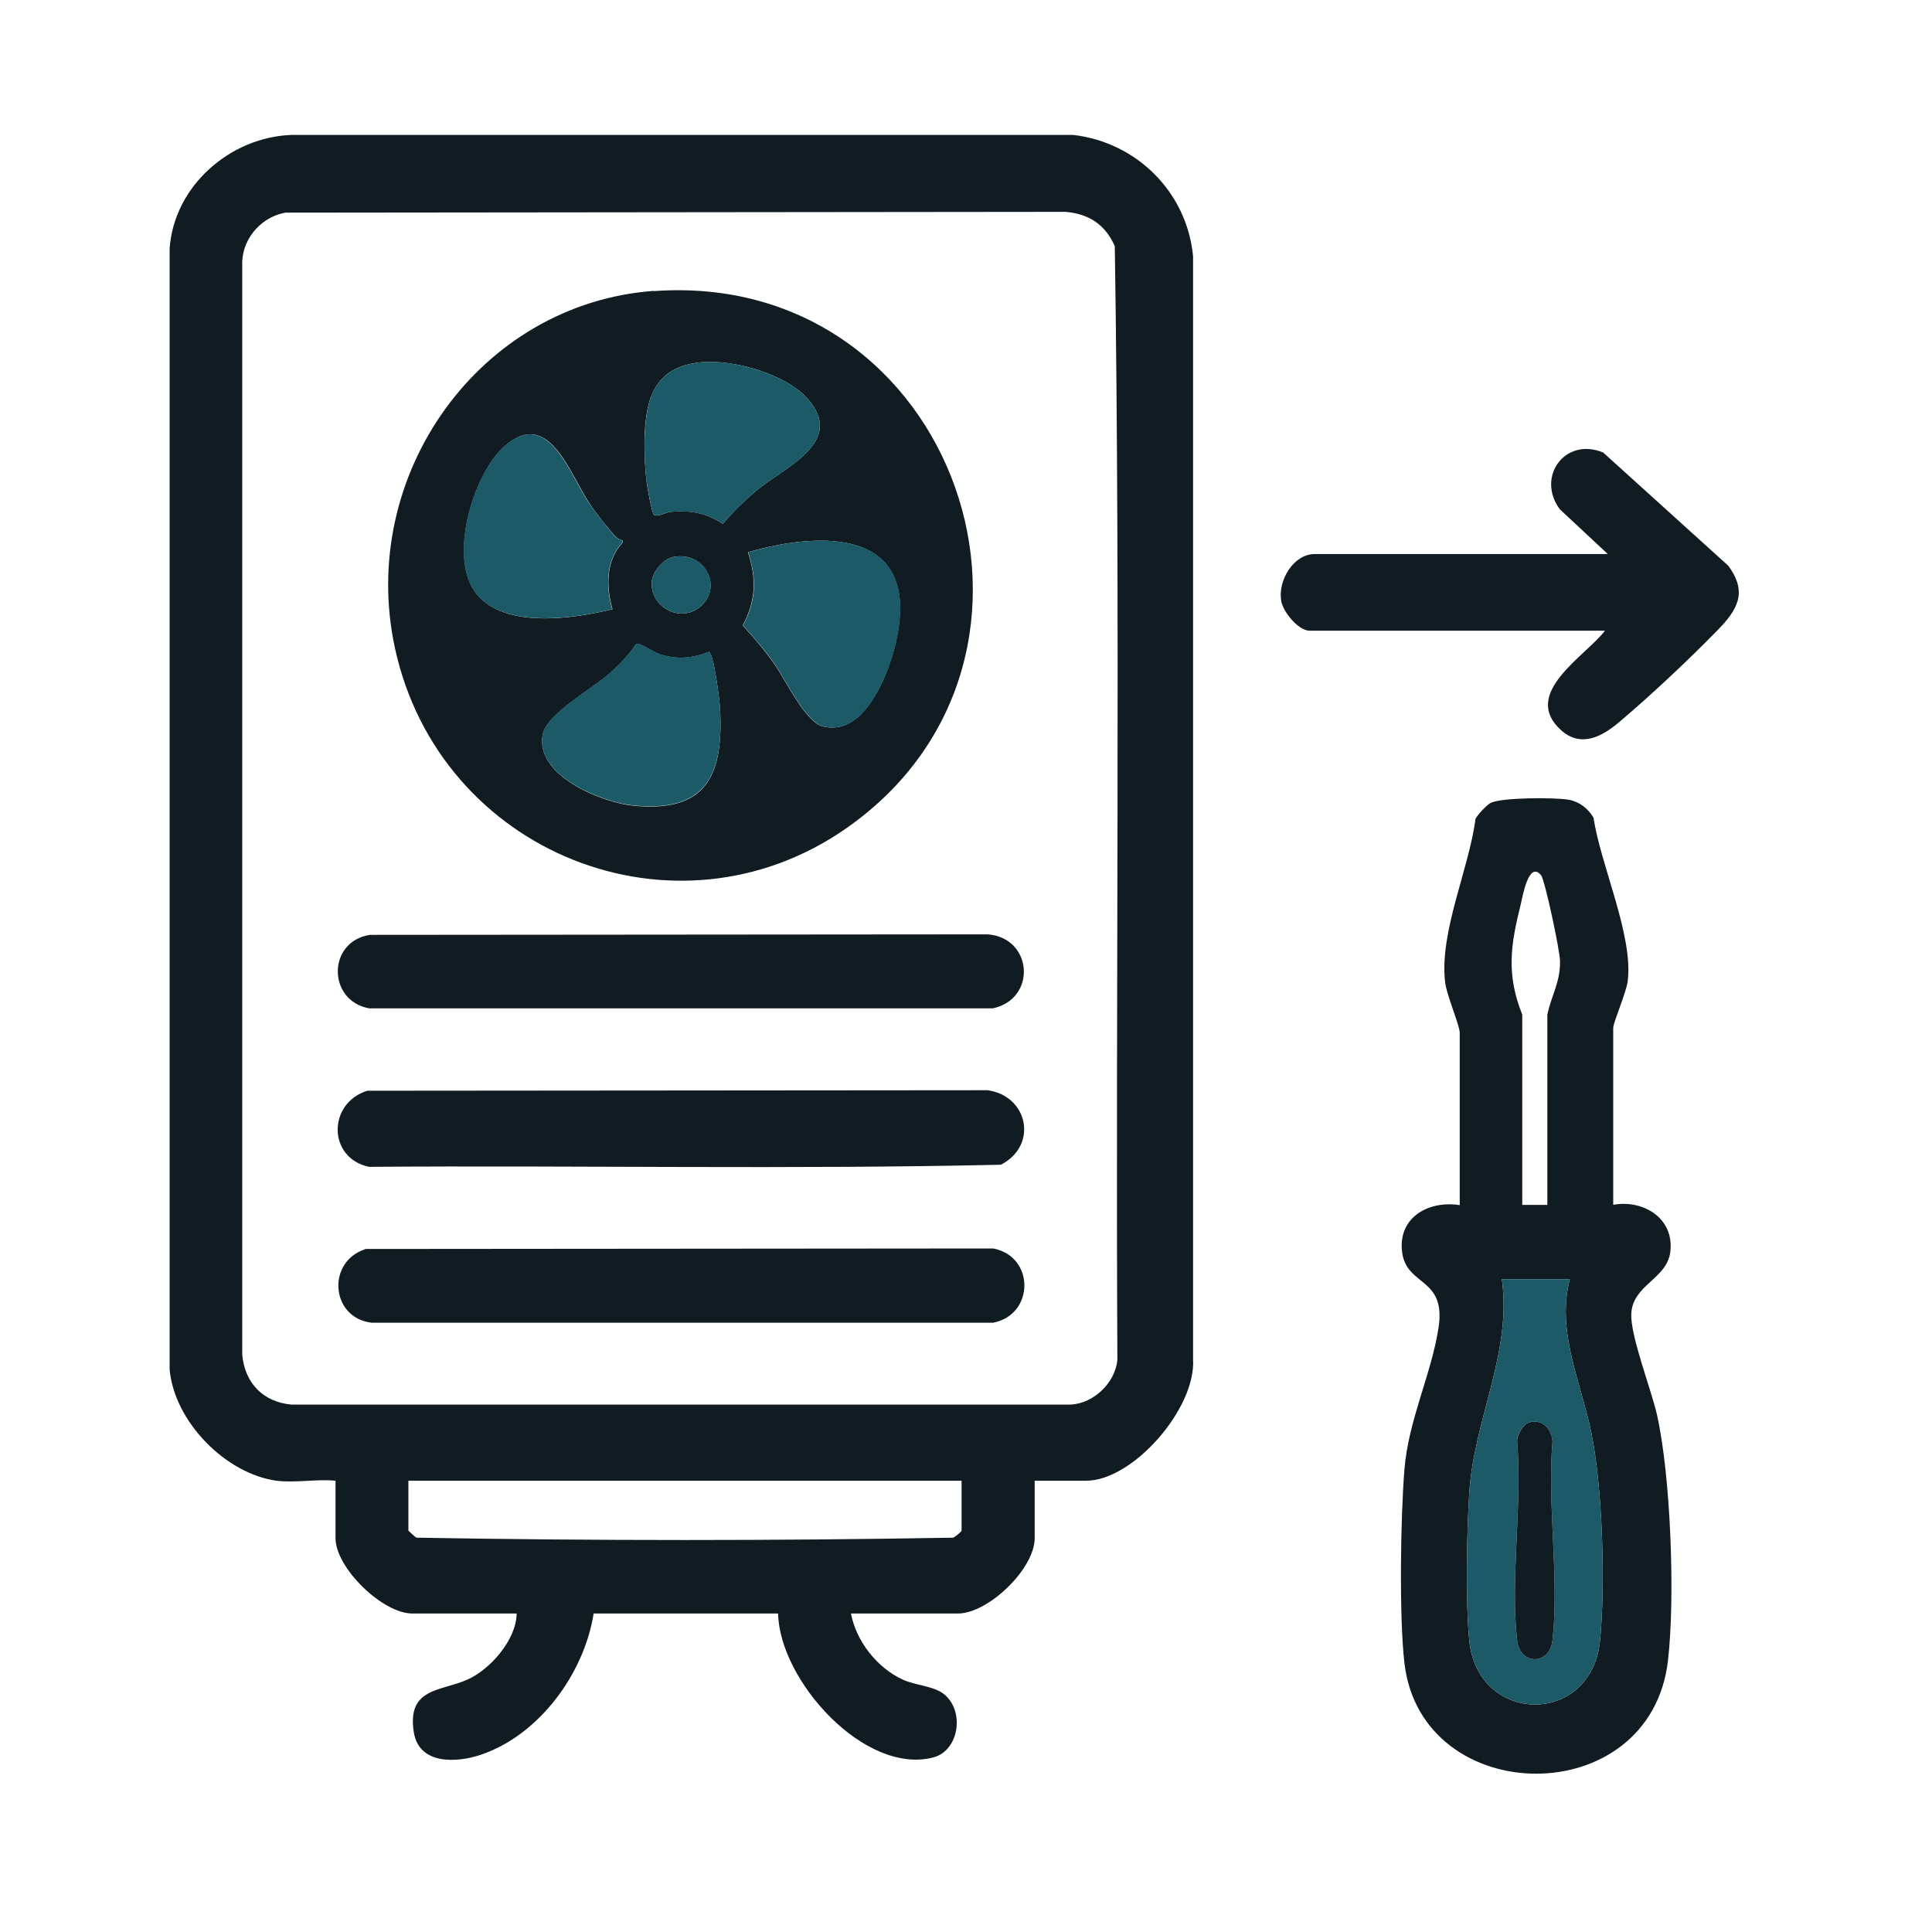 <svg width="60" height="60" viewBox="0 0 60 60" fill="none" xmlns="http://www.w3.org/2000/svg">
<path d="M8.582 45.985C7.009 45.765 5.421 44.159 5.268 42.538V7.72C5.405 5.764 7.162 4.257 9.048 4.191H33.337C35.295 4.42 36.86 5.96 37.052 7.957V42.22C37.141 43.736 35.191 45.985 33.73 45.985H32.133V47.77C32.133 48.723 30.689 50.109 29.75 50.109H26.428C26.589 50.973 27.247 51.804 28.041 52.163C28.41 52.334 28.948 52.358 29.269 52.578C29.975 53.076 29.806 54.355 28.996 54.575C26.869 55.146 24.205 52.195 24.165 50.109H18.436C18.139 51.983 16.743 53.882 14.937 54.494C14.199 54.746 13.012 54.82 12.851 53.793C12.634 52.407 13.694 52.529 14.512 52.163C15.218 51.853 16.037 50.924 16.045 50.109H12.803C11.88 50.109 10.42 48.691 10.42 47.77V45.985C9.842 45.928 9.144 46.058 8.582 45.985ZM8.911 6.596C8.173 6.702 7.555 7.346 7.523 8.12V42.073C7.603 42.953 8.173 43.54 9.048 43.621H33.257C33.963 43.581 34.629 42.953 34.701 42.236C34.645 30.712 34.797 19.163 34.621 7.647C34.324 6.971 33.819 6.645 33.096 6.579L8.911 6.604V6.596ZM29.863 45.985H12.683V47.533C12.683 47.533 12.875 47.729 12.939 47.754C18.476 47.851 24.069 47.851 29.606 47.754C29.662 47.729 29.863 47.566 29.863 47.533V45.985Z" fill="#111C22"/>
<path d="M50.084 37.419C51.023 37.24 52.002 37.827 51.873 38.878C51.769 39.726 50.702 39.897 50.661 40.802C50.629 41.478 51.279 43.149 51.456 43.923C51.889 45.838 52.026 49.612 51.801 51.568C51.255 56.287 44.146 56.197 43.616 51.649C43.448 50.215 43.496 47.11 43.616 45.635C43.736 44.111 44.459 42.66 44.675 41.233C44.916 39.652 43.68 39.962 43.544 38.886C43.407 37.81 44.362 37.273 45.333 37.427V32.073C45.333 31.837 44.916 30.891 44.876 30.475C44.708 28.919 45.622 26.987 45.823 25.43C45.879 25.308 46.168 25.007 46.28 24.942C46.601 24.762 48.302 24.762 48.712 24.836C49.041 24.893 49.321 25.105 49.49 25.398C49.699 26.84 50.734 29.066 50.549 30.475C50.509 30.81 50.1 31.763 50.1 31.918V37.427L50.084 37.419ZM48.054 37.419V31.511C48.182 30.907 48.463 30.492 48.447 29.84C48.447 29.538 47.981 27.338 47.861 27.183C47.484 26.718 47.291 27.81 47.235 28.055C46.914 29.343 46.77 30.239 47.275 31.511V37.419H48.054ZM48.752 39.726H46.641C46.962 42 45.775 44.086 45.63 46.352C45.55 47.591 45.51 49.742 45.63 50.948C45.887 53.573 49.426 53.622 49.691 50.948C49.859 49.204 49.771 46.197 49.418 44.485C49.097 42.921 48.326 41.348 48.752 39.726Z" fill="#111C22"/>
<path d="M49.923 17.199L48.439 15.813C47.7 14.803 48.607 13.564 49.787 14.053L53.67 17.566C54.288 18.397 53.959 18.943 53.325 19.587C52.459 20.475 51.263 21.6 50.316 22.399C49.787 22.855 49.113 23.246 48.479 22.676C47.219 21.535 49.241 20.378 49.843 19.587H40.671C40.326 19.587 39.845 19.008 39.788 18.658C39.684 18.022 40.174 17.207 40.824 17.207H49.923V17.199Z" fill="#111C22"/>
<path d="M48.752 39.726C48.326 41.348 49.097 42.921 49.418 44.485C49.771 46.197 49.859 49.204 49.691 50.948C49.426 53.622 45.887 53.573 45.63 50.948C45.51 49.742 45.55 47.591 45.63 46.352C45.775 44.086 46.962 42.008 46.641 39.726H48.752ZM47.484 44.176C47.299 44.233 47.107 44.559 47.115 44.754C47.283 46.71 46.898 49.033 47.115 50.94C47.203 51.723 48.126 51.723 48.214 50.94C48.431 49.033 48.045 46.702 48.214 44.754C48.174 44.371 47.893 44.053 47.484 44.176Z" fill="#1C5A68"/>
<path d="M11.407 33.874L30.673 33.858C31.933 34.037 32.246 35.577 31.082 36.172C24.559 36.319 18.003 36.189 11.463 36.237C10.171 35.969 10.171 34.257 11.407 33.874Z" fill="#111C22"/>
<path d="M11.335 38.788L30.841 38.772C32.142 39.017 32.133 40.826 30.841 41.079H11.551C10.275 40.94 10.131 39.196 11.335 38.797V38.788Z" fill="#111C22"/>
<path d="M11.487 29.033L30.673 29.017C32.077 29.122 32.206 31.021 30.834 31.315H11.463C10.163 31.078 10.163 29.237 11.487 29.033Z" fill="#111C22"/>
<path d="M47.484 44.176C47.885 44.053 48.174 44.363 48.214 44.754C48.045 46.71 48.431 49.033 48.214 50.94C48.126 51.723 47.203 51.723 47.115 50.94C46.898 49.033 47.283 46.71 47.115 44.754C47.115 44.559 47.299 44.233 47.484 44.176Z" fill="#111C22"/>
<path d="M20.298 9.041C29.702 8.356 33.867 20.418 26.292 25.716C20.98 29.432 13.646 26.498 12.265 20.125C11.102 14.754 14.889 9.432 20.306 9.033L20.298 9.041ZM21.79 11.249C21.084 11.315 20.53 11.575 20.241 12.26C19.953 12.945 19.993 14.175 20.073 14.909C20.089 15.064 20.241 15.944 20.314 15.993C20.49 16.05 20.651 15.911 20.843 15.895C21.437 15.838 21.951 15.936 22.448 16.27C22.753 15.903 23.09 15.577 23.451 15.267C24.318 14.526 26.308 13.743 25.064 12.366C24.382 11.608 22.769 11.16 21.79 11.249ZM19.319 16.775C19.319 16.775 19.182 16.742 19.102 16.653C18.837 16.351 18.524 15.96 18.308 15.634C17.69 14.721 17.032 12.594 15.628 13.898C14.673 14.787 13.918 17.354 14.801 18.446C15.684 19.538 17.826 19.212 19.022 18.919C18.821 18.234 18.813 17.411 19.327 16.865C19.327 16.832 19.343 16.791 19.327 16.775H19.319ZM26.685 22.236C27.488 21.486 28.057 19.66 27.937 18.576C27.688 16.27 24.791 16.694 23.227 17.15C23.499 17.965 23.475 18.658 23.066 19.424C23.419 19.807 23.756 20.206 24.053 20.63C24.398 21.119 25.016 22.439 25.562 22.562C25.995 22.66 26.364 22.529 26.677 22.236H26.685ZM20.916 17.297C20.603 17.354 20.266 17.745 20.241 18.071C20.193 18.829 21.068 19.326 21.678 18.894C22.496 18.307 21.927 17.109 20.916 17.297ZM19.76 19.994C19.559 20.312 19.23 20.646 18.95 20.899C18.428 21.372 16.984 22.162 16.855 22.806C16.599 24.086 18.693 24.925 19.672 25.023C21.951 25.243 22.48 24.078 22.36 21.975C22.344 21.73 22.167 20.28 22.015 20.247C21.485 20.451 21.004 20.492 20.466 20.312C20.298 20.255 19.856 19.945 19.76 20.003V19.994Z" fill="#111C22"/>
<path d="M26.685 22.236C26.372 22.529 26.003 22.66 25.57 22.562C25.024 22.439 24.398 21.111 24.061 20.63C23.764 20.206 23.427 19.807 23.074 19.424C23.483 18.666 23.507 17.973 23.235 17.15C24.799 16.694 27.696 16.27 27.945 18.576C28.065 19.66 27.495 21.486 26.693 22.236H26.685Z" fill="#1C5A68"/>
<path d="M19.76 19.994C19.848 19.937 20.298 20.247 20.466 20.304C21.012 20.483 21.485 20.451 22.015 20.239C22.167 20.271 22.344 21.73 22.36 21.967C22.48 24.07 21.943 25.235 19.672 25.015C18.693 24.917 16.59 24.078 16.855 22.798C16.984 22.154 18.428 21.364 18.95 20.891C19.23 20.638 19.567 20.296 19.76 19.986V19.994Z" fill="#1C5A68"/>
<path d="M19.319 16.775C19.319 16.775 19.319 16.832 19.319 16.865C18.805 17.411 18.813 18.234 19.014 18.919C17.818 19.212 15.676 19.53 14.793 18.446C13.91 17.362 14.665 14.787 15.62 13.898C17.024 12.594 17.682 14.729 18.3 15.634C18.524 15.96 18.837 16.351 19.094 16.653C19.174 16.743 19.311 16.767 19.311 16.775H19.319Z" fill="#1C5A68"/>
<path d="M21.79 11.249C22.769 11.16 24.382 11.608 25.064 12.366C26.308 13.743 24.318 14.534 23.451 15.267C23.09 15.577 22.753 15.903 22.448 16.27C21.951 15.936 21.437 15.846 20.843 15.895C20.643 15.911 20.49 16.05 20.314 15.993C20.241 15.936 20.097 15.064 20.073 14.909C19.993 14.167 19.961 12.937 20.241 12.26C20.522 11.584 21.084 11.315 21.79 11.249Z" fill="#1C5A68"/>
<path d="M20.916 17.297C21.935 17.109 22.504 18.307 21.678 18.894C21.068 19.326 20.193 18.829 20.241 18.071C20.266 17.745 20.595 17.354 20.916 17.297Z" fill="#1C5A68"/>
</svg>
